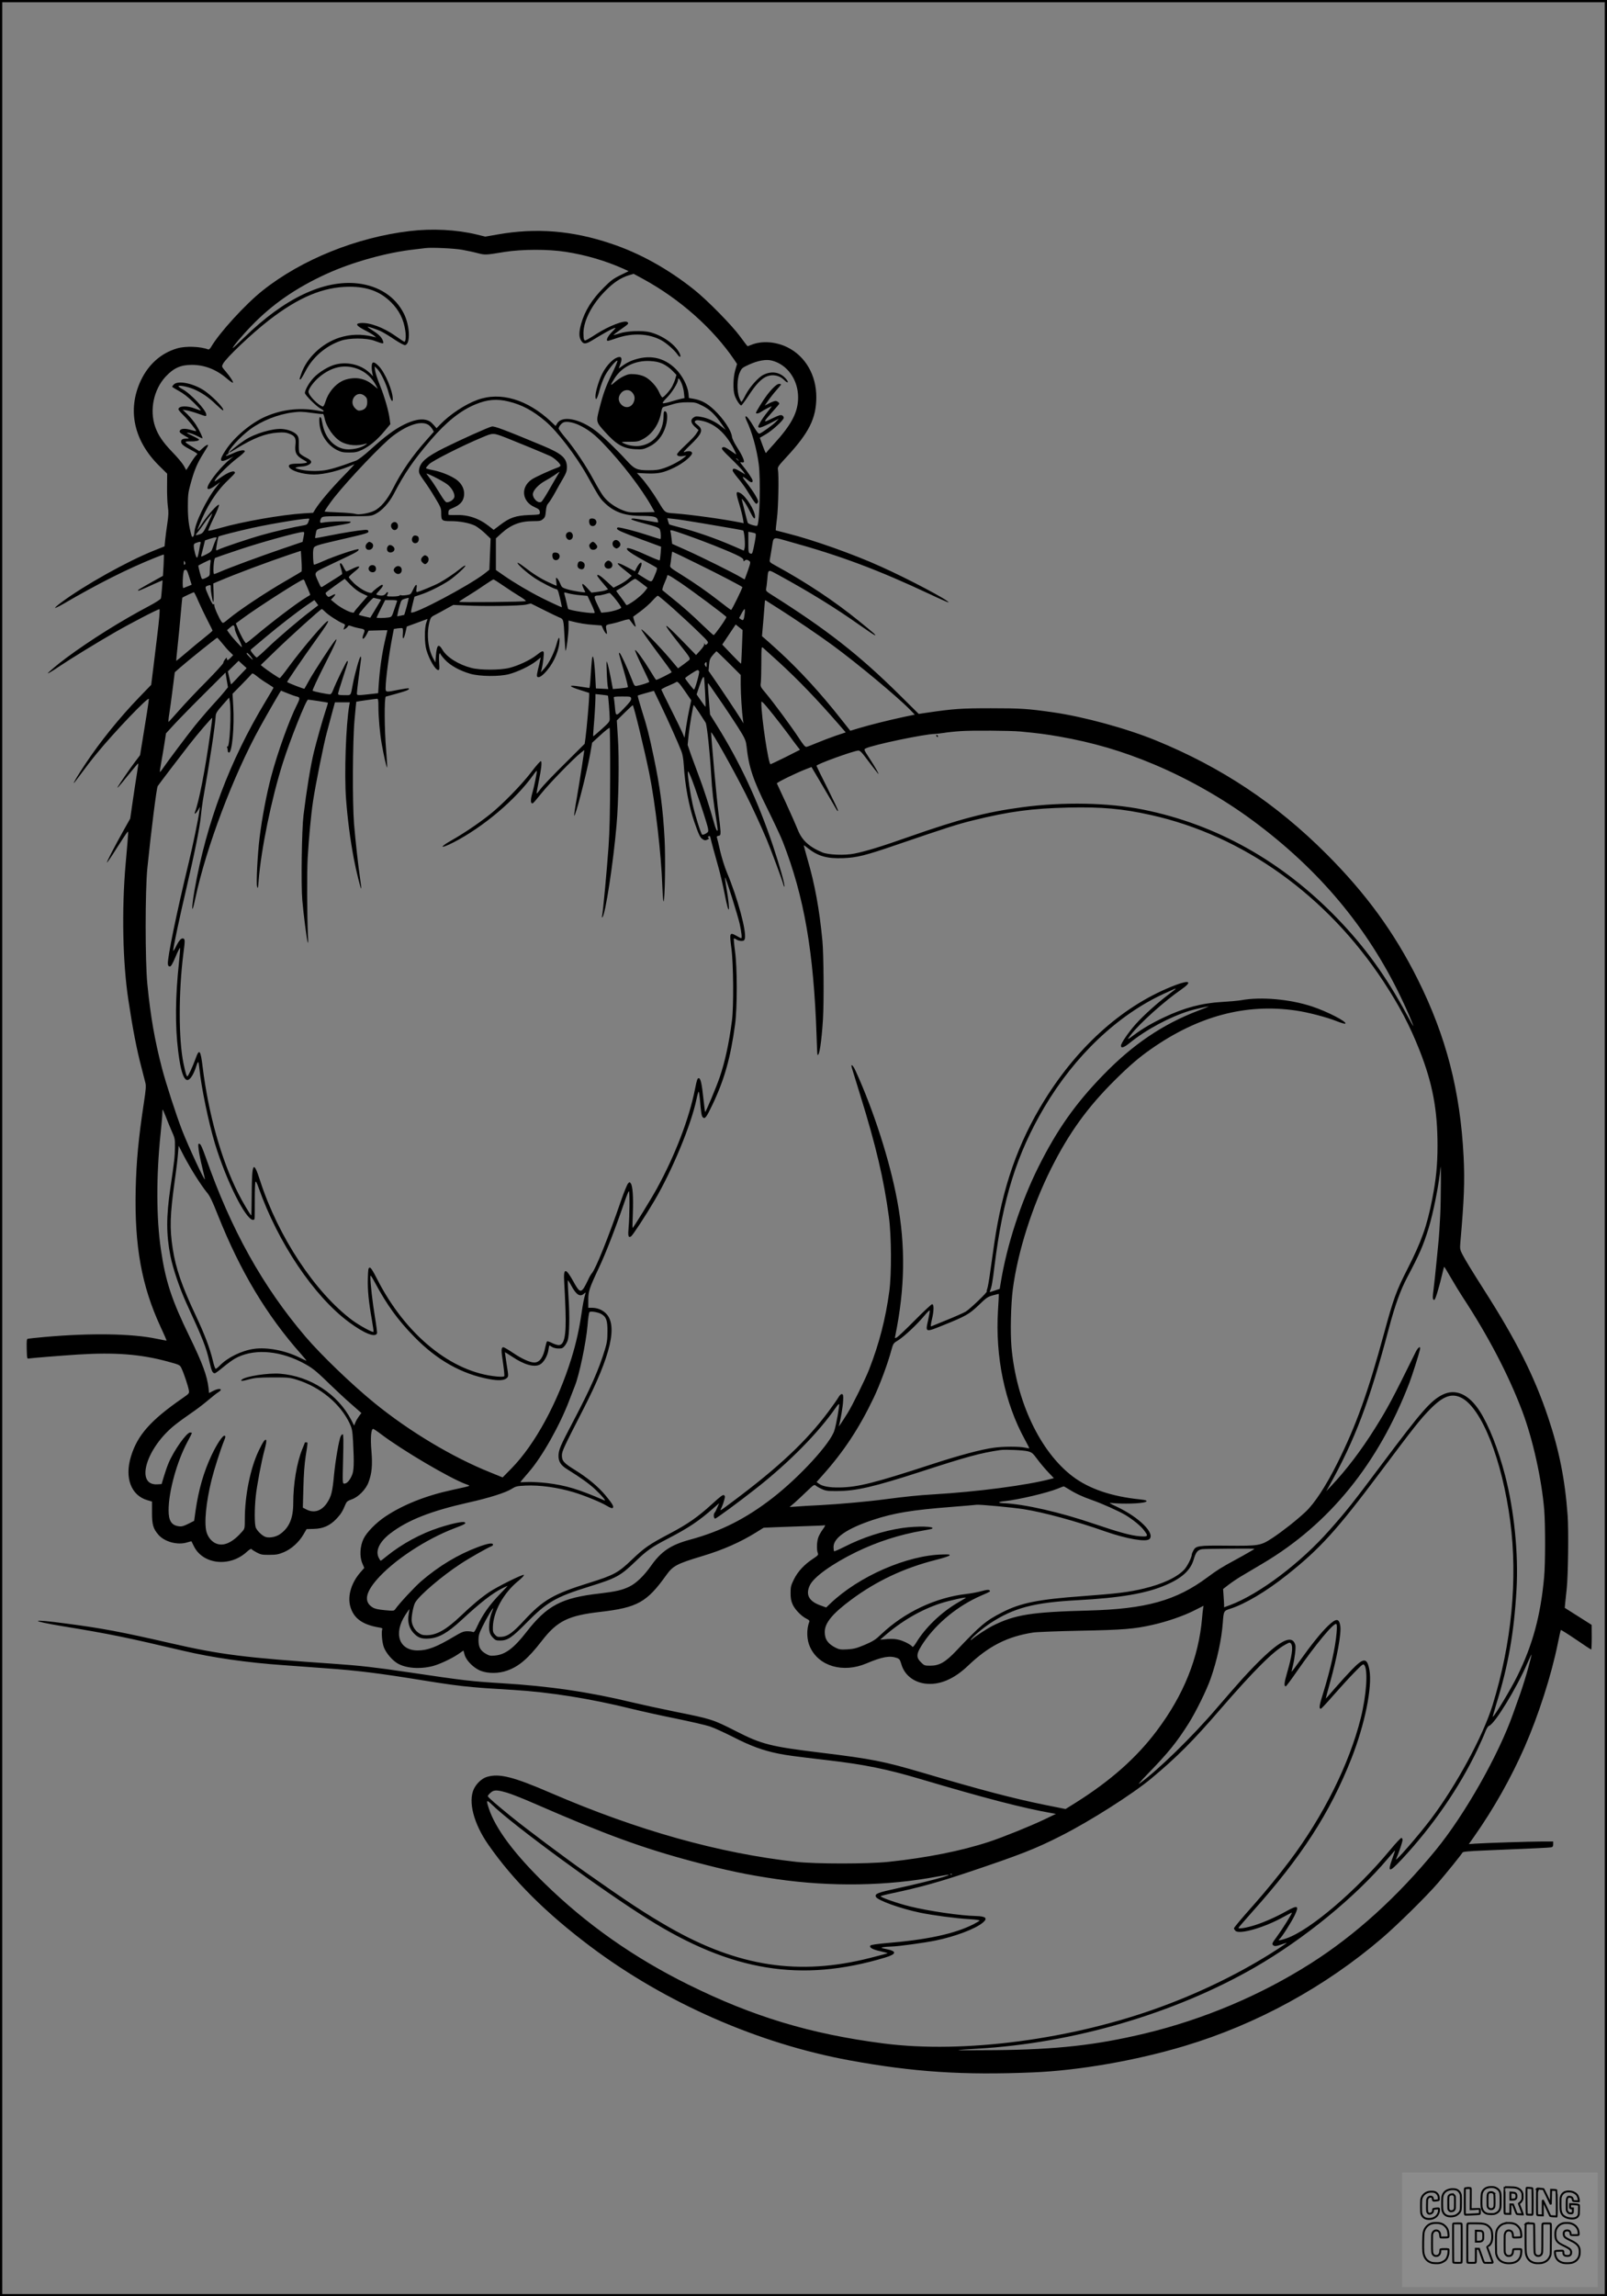 <?xml version="1.0" encoding="UTF-8"?>
<svg xmlns="http://www.w3.org/2000/svg" version="1.0" width="1792pt" height="2560pt" viewBox="0 0 1792 2560" preserveAspectRatio="xMidYMid meet">
  <rect x="0" y="0" width="1792" height="2560" fill="#808080" stroke="none"/>
  <g transform="translate(0.00 0.00) scale(1)">
    <g transform="translate(0,2560) scale(0.1,-0.1)" fill="#000000" stroke="none">
      <path d="M4570 23024 c-593 -70 -1205 -317 -1640 -662 -193 -153 -485 -473 -576 -630 -10 -18 -24 -30 -31 -28 -88 34 -253 40 -348 12 -180 -53 -320 -178 -406 -361 -152 -327 -76 -672 210 -952 l85 -84 -1 -147 c-1 -81 3 -181 9 -222 9 -60 7 -96 -6 -185 -9 -60 -20 -143 -24 -183 l-7 -73 -120 -48 c-297 -119 -771 -384 -1030 -576 -42 -31 -74 -59 -71 -62 3 -3 43 16 88 42 385 225 720 394 1032 519 49 20 91 35 93 33 2 -2 0 -56 -3 -121 l-7 -116 -76 -42 c-70 -38 -190 -107 -200 -115 -2 -2 -2 -5 1 -8 3 -3 47 15 99 39 52 24 111 51 133 60 l39 16 -7 -92 c-4 -51 -9 -101 -12 -110 -3 -9 -58 -45 -122 -79 -320 -169 -659 -381 -932 -583 -90 -66 -211 -168 -206 -173 2 -3 58 31 123 75 136 91 413 261 623 382 179 103 487 263 498 258 7 -3 -2 -115 -27 -313 -5 -44 -22 -181 -37 -305 l-28 -225 -135 -140 c-218 -226 -433 -492 -598 -740 -83 -125 -137 -215 -129 -215 2 0 39 48 83 108 43 59 120 159 172 222 198 242 581 642 581 607 0 -20 -30 -214 -70 -454 l-28 -172 -59 -78 c-50 -66 -159 -224 -188 -272 -21 -36 19 8 115 128 58 71 107 130 111 130 3 1 -3 -47 -13 -106 -10 -60 -31 -198 -47 -308 l-29 -201 -67 -119 c-110 -197 -198 -366 -192 -371 2 -3 51 68 107 158 57 90 110 170 118 178 16 17 18 48 -17 -350 -45 -511 -33 -1101 30 -1515 49 -326 93 -553 146 -754 19 -75 40 -154 45 -176 8 -31 4 -79 -17 -215 -62 -411 -84 -649 -92 -970 -14 -631 66 -1076 277 -1531 39 -84 69 -153 68 -154 -2 -2 -52 8 -112 20 -273 58 -735 65 -1246 20 -96 -9 -182 -18 -190 -20 -12 -4 -14 -24 -12 -115 3 -107 4 -110 25 -105 25 5 361 32 547 44 413 26 698 4 1000 -78 135 -37 135 -37 154 -76 25 -51 75 -200 82 -245 5 -34 3 -36 -67 -85 -359 -248 -505 -413 -578 -650 -74 -239 0 -437 183 -490 l51 -15 0 -122 c0 -137 13 -181 74 -251 69 -77 212 -115 316 -83 27 8 50 14 50 13 1 -1 12 -24 25 -51 99 -208 403 -242 593 -66 27 25 48 37 52 30 3 -6 30 -23 58 -38 46 -24 63 -27 142 -26 75 0 101 5 159 29 84 35 167 109 218 195 l37 63 78 2 c106 2 184 37 257 115 50 54 65 79 99 160 12 29 23 38 68 54 74 25 158 110 188 190 38 102 46 189 33 349 -13 144 -4 247 19 247 6 0 45 -26 87 -58 236 -179 765 -491 947 -558 58 -22 75 -14 -155 -65 -291 -63 -545 -164 -743 -296 -102 -68 -208 -175 -243 -248 -40 -83 -46 -198 -14 -273 l22 -52 -35 -40 c-106 -117 -153 -265 -122 -385 36 -136 136 -209 328 -240 21 -3 35 -10 31 -16 -14 -23 -4 -149 16 -202 24 -65 94 -147 154 -182 93 -54 250 -66 392 -29 74 19 211 83 284 133 l58 40 13 -47 c18 -66 104 -151 182 -180 82 -31 198 -30 291 3 133 47 234 133 388 332 172 222 294 282 652 323 413 48 519 106 736 410 74 103 116 126 398 211 234 70 426 155 602 264 l85 53 135 6 c74 3 225 8 335 12 110 3 206 7 213 10 8 2 -2 -18 -22 -45 -20 -27 -43 -68 -51 -91 -17 -48 -20 -136 -6 -173 9 -22 4 -27 -56 -67 -95 -63 -167 -140 -210 -228 -33 -67 -37 -83 -37 -151 0 -58 5 -88 23 -128 25 -57 99 -133 156 -160 25 -12 34 -22 30 -32 -33 -86 -30 -202 8 -283 97 -214 367 -293 628 -183 178 75 259 89 339 62 30 -11 36 -19 52 -73 33 -114 132 -195 260 -213 158 -22 323 46 483 199 229 219 437 325 727 370 40 6 276 15 523 20 476 9 604 19 806 65 162 36 346 100 463 159 l107 54 -5 -31 c-3 -18 -8 -63 -11 -102 -38 -446 -205 -861 -506 -1261 -225 -300 -515 -557 -905 -802 l-112 -70 -238 48 c-340 69 -707 165 -1349 355 -443 130 -567 155 -1140 225 -565 69 -661 94 -944 238 -263 134 -277 138 -691 221 -162 33 -369 78 -460 100 -493 119 -931 183 -1470 216 -341 21 -411 29 -1050 124 -349 52 -538 73 -800 91 -1017 70 -1276 102 -1838 231 -544 125 -762 166 -1164 219 -403 54 -424 34 -33 -31 515 -84 703 -123 1340 -273 323 -76 710 -132 1115 -160 41 -3 134 -10 205 -15 72 -6 200 -15 285 -21 327 -23 591 -56 1045 -130 270 -44 419 -65 580 -79 109 -10 142 -12 449 -31 409 -25 860 -97 1316 -210 107 -26 330 -76 495 -109 165 -34 336 -73 380 -88 44 -14 161 -68 261 -118 192 -99 332 -150 499 -184 100 -20 156 -28 565 -76 408 -48 655 -99 1025 -209 725 -215 1144 -324 1470 -381 l40 -7 -135 -65 c-154 -73 -455 -195 -610 -246 -310 -102 -697 -179 -1125 -224 -236 -24 -802 -24 -1025 0 -864 96 -1771 351 -2735 767 -421 182 -576 221 -713 181 -57 -16 -119 -74 -148 -136 -66 -140 -1 -388 162 -621 277 -398 644 -763 1139 -1135 836 -628 1871 -1082 2890 -1269 709 -130 1265 -167 2045 -134 512 21 1148 132 1691 295 803 241 1569 660 2204 1205 175 151 493 464 622 614 96 112 258 312 271 336 6 11 58 16 247 24 538 22 721 31 743 35 17 4 22 12 22 35 l0 30 -125 0 c-129 0 -627 -16 -748 -24 l-68 -5 58 82 c220 313 412 653 565 1002 154 352 297 797 368 1146 17 84 33 155 35 157 3 3 79 -45 169 -106 90 -62 167 -112 170 -112 3 0 6 62 6 138 l-1 137 -150 95 -150 95 6 65 c4 36 11 103 16 150 16 149 22 654 10 816 -29 399 -95 729 -218 1094 -153 457 -355 857 -708 1410 -146 229 -217 346 -251 412 -22 44 -25 59 -20 117 43 492 51 689 37 966 -37 733 -195 1343 -512 1978 -262 524 -578 957 -1018 1397 -562 562 -1169 965 -1898 1264 -332 136 -809 266 -1152 315 -279 40 -364 45 -691 45 -326 0 -420 -6 -710 -49 l-95 -14 -215 213 c-454 449 -817 732 -1433 1120 -49 31 -58 41 -54 59 3 12 9 58 13 102 11 124 4 120 119 58 363 -199 639 -369 920 -568 88 -62 162 -111 165 -108 6 6 -20 28 -186 163 -268 218 -586 429 -917 610 -75 41 -77 43 -72 74 3 17 14 78 23 136 21 123 -1 117 201 60 565 -156 985 -314 1560 -584 112 -53 206 -94 208 -92 16 16 -447 262 -758 401 -302 137 -755 297 -1029 366 -74 19 -137 35 -139 36 -2 1 4 61 13 132 16 126 23 480 11 547 -5 26 5 41 96 139 251 271 331 431 332 665 1 248 -122 460 -324 559 -131 64 -287 74 -402 26 -20 -8 -38 -15 -40 -15 -2 0 -40 48 -83 108 -94 128 -364 403 -513 522 -288 230 -607 408 -927 514 -433 146 -835 178 -1265 102 l-137 -24 -98 24 c-224 54 -496 68 -744 38z m585 -209 c50 -9 126 -25 170 -37 87 -22 87 -22 300 13 195 31 491 32 685 1 224 -35 442 -99 641 -188 l59 -27 -92 -45 c-78 -38 -107 -60 -183 -136 -135 -135 -214 -262 -255 -408 -25 -92 -25 -144 0 -185 26 -43 51 -42 126 4 114 70 207 122 238 133 29 10 28 8 -21 -42 -48 -49 -70 -98 -44 -98 6 0 52 14 103 32 173 58 351 50 490 -24 58 -31 149 -110 185 -163 29 -41 42 -23 18 23 -51 96 -189 193 -326 228 -87 22 -260 15 -344 -14 -33 -11 -61 -19 -63 -17 -2 2 33 29 77 60 92 64 96 69 77 84 -30 25 -206 -43 -345 -132 -38 -26 -84 -53 -101 -62 -28 -15 -31 -14 -38 2 -4 10 -6 43 -6 73 3 141 98 321 249 472 86 87 169 142 254 168 l57 17 107 -58 c408 -223 776 -549 1015 -900 l31 -47 -20 -68 c-24 -84 -27 -222 -6 -283 17 -49 57 -111 73 -111 5 0 41 48 80 107 82 128 147 195 209 218 64 25 141 8 189 -41 21 -22 37 -31 41 -24 4 6 -11 28 -32 49 -64 65 -155 76 -242 31 -57 -28 -153 -138 -197 -223 -21 -43 -42 -77 -46 -77 -3 0 -15 21 -25 48 -27 71 -25 211 6 278 21 49 27 54 103 89 99 45 191 62 255 45 172 -43 293 -213 293 -410 0 -165 -71 -301 -270 -520 -41 -45 -78 -87 -82 -93 -9 -15 -9 -15 -45 80 l-30 82 65 38 c75 43 202 160 202 185 0 10 -8 22 -19 27 -15 8 -38 1 -110 -34 -106 -52 -106 -48 3 74 42 46 76 87 76 90 0 13 -24 31 -42 31 -10 0 -42 -12 -70 -26 l-50 -26 41 59 c23 33 64 85 91 115 28 31 50 59 50 62 0 3 -10 6 -23 6 -24 0 -76 -49 -135 -126 -38 -49 -122 -185 -122 -196 0 -14 31 -8 58 11 28 19 107 61 117 61 3 0 -20 -30 -50 -67 -30 -38 -66 -89 -80 -116 -24 -42 -25 -48 -9 -54 10 -4 54 14 118 46 l101 53 -33 -35 c-33 -34 -153 -121 -182 -131 -11 -4 -28 17 -59 68 -55 93 -87 133 -97 123 -4 -4 1 -24 11 -45 59 -121 114 -317 136 -487 22 -164 11 -642 -16 -685 -7 -11 -98 16 -106 31 -4 8 -18 61 -32 119 -14 58 -29 116 -32 130 -7 24 -6 24 19 -5 14 -16 44 -67 66 -112 40 -81 60 -103 60 -64 0 68 -102 231 -165 264 -51 26 -52 10 -11 -124 19 -63 37 -136 41 -163 l8 -49 -34 7 c-176 36 -553 89 -733 102 -115 8 -107 3 -186 134 -60 100 -144 216 -201 277 l-37 40 105 -5 c131 -6 191 7 310 64 105 50 211 139 200 167 -7 19 -42 22 -84 7 -20 -8 -4 12 58 72 140 134 156 176 89 229 -34 27 -38 35 -27 46 10 10 25 11 67 3 147 -28 272 -137 364 -317 14 -29 26 -55 26 -58 0 -3 -21 10 -47 29 -75 52 -92 59 -109 45 -13 -10 2 -29 99 -123 63 -61 124 -126 136 -143 l22 -33 -60 36 c-59 35 -81 37 -81 8 0 -8 25 -44 56 -81 31 -36 74 -94 95 -127 113 -181 111 -179 132 -144 11 17 -48 116 -136 227 -52 65 -42 71 27 14 31 -26 53 -26 48 2 -4 19 -55 96 -111 164 -30 37 -32 43 -14 37 12 -4 24 -2 28 3 9 15 -25 87 -81 173 -26 40 -49 88 -51 107 -8 72 -94 202 -200 302 -77 72 -138 106 -224 122 l-57 10 -5 53 c-9 83 -69 198 -141 270 -134 133 -300 165 -489 94 -32 -12 -78 -37 -102 -56 -25 -19 -45 -32 -45 -30 0 2 7 20 15 39 22 53 20 87 -5 87 -57 0 -146 -87 -197 -192 -36 -73 -73 -197 -73 -246 0 -60 21 -29 45 66 13 50 41 124 61 163 39 74 127 179 139 167 4 -4 -24 -71 -63 -150 -68 -139 -98 -224 -141 -395 -34 -134 -33 -139 59 -241 133 -149 209 -193 346 -200 73 -4 89 -1 140 22 99 45 165 124 198 235 20 67 21 144 3 160 -19 15 -27 4 -27 -40 0 -179 -103 -314 -257 -339 -61 -10 -143 3 -198 33 -21 10 -10 12 73 12 86 0 103 3 147 27 106 55 183 165 207 296 10 55 15 63 37 68 14 4 58 16 96 28 49 15 97 21 161 21 84 0 95 -2 166 -38 82 -40 143 -99 220 -211 l40 -58 -51 40 c-66 53 -148 91 -222 104 -50 9 -63 8 -84 -6 -38 -25 -33 -61 15 -105 l40 -36 -19 -30 c-20 -33 -43 -58 -149 -159 -40 -37 -72 -74 -72 -81 0 -19 27 -26 69 -19 l36 5 -25 -21 c-49 -40 -144 -91 -219 -117 -61 -21 -95 -26 -176 -26 -131 0 -160 12 -249 111 -106 117 -263 268 -342 328 -179 137 -377 175 -431 83 l-17 -28 -50 47 c-265 249 -565 338 -822 244 -137 -50 -306 -161 -416 -275 l-40 -41 -26 30 c-38 43 -56 55 -98 64 -58 13 -142 -6 -239 -54 -108 -54 -209 -129 -371 -276 -78 -70 -137 -115 -165 -126 -196 -73 -301 -104 -379 -111 -95 -9 -193 -2 -260 17 -42 12 -43 14 -20 21 14 4 40 7 58 8 51 2 102 27 102 50 0 15 -16 29 -60 51 -32 16 -64 39 -70 50 -6 11 -9 53 -8 93 2 57 -1 79 -15 101 -24 36 -94 67 -167 73 -105 10 -308 -50 -419 -123 -67 -44 -182 -136 -177 -141 2 -2 39 19 83 46 189 117 323 169 460 178 65 5 93 2 128 -12 64 -24 78 -49 70 -122 -10 -86 8 -123 81 -165 54 -30 56 -33 34 -39 -14 -4 -56 -8 -95 -8 -77 -1 -101 -11 -92 -35 17 -44 153 -86 279 -86 118 0 295 45 448 114 8 3 -46 -56 -122 -133 -134 -138 -261 -287 -311 -367 l-25 -41 -104 -6 c-249 -16 -683 -92 -931 -163 -70 -20 -130 -34 -134 -30 -3 3 24 67 61 143 40 81 63 140 58 145 -12 12 -120 -107 -184 -202 -64 -95 -64 -96 -38 -30 84 214 193 384 325 508 41 39 75 75 75 80 0 35 -69 12 -160 -52 -72 -51 -74 -52 -59 -25 21 41 165 182 249 244 44 33 80 66 80 73 0 22 -56 13 -134 -23 -42 -19 -76 -31 -76 -26 0 5 7 11 15 15 8 3 14 9 13 13 -9 32 131 185 242 267 130 96 310 167 475 188 77 10 111 9 210 -5 64 -9 121 -15 125 -12 5 3 13 -17 19 -45 22 -104 101 -216 185 -265 76 -43 189 -51 281 -20 12 4 8 -2 -10 -14 -43 -31 -119 -51 -190 -51 -136 0 -251 108 -285 267 -6 26 -12 58 -15 71 -3 12 -10 22 -17 22 -7 0 -9 -22 -6 -67 9 -125 89 -247 196 -300 48 -24 69 -28 137 -28 68 0 90 5 145 31 82 39 168 111 249 209 l64 76 -7 52 c-10 88 -55 246 -107 376 -28 68 -53 145 -56 170 l-6 46 26 -24 c40 -36 104 -169 130 -267 23 -84 47 -122 47 -72 -1 93 -85 292 -155 365 -56 58 -80 56 -80 -7 0 -25 4 -58 8 -75 l8 -30 -38 37 c-101 98 -268 133 -406 87 -83 -28 -190 -100 -239 -163 -43 -53 -77 -119 -78 -147 0 -22 127 -149 174 -174 40 -22 48 -38 14 -31 -223 47 -430 27 -628 -59 -160 -70 -345 -225 -441 -370 -81 -122 -72 -150 30 -101 l56 27 -35 -27 c-92 -71 -235 -246 -254 -310 -12 -38 20 -35 81 9 l58 42 -36 -45 c-117 -146 -249 -419 -252 -522 -2 -39 -22 -59 -31 -30 -30 106 -41 190 -41 322 0 127 3 157 28 248 43 160 76 238 149 353 26 42 48 79 48 82 0 16 -22 5 -58 -28 l-39 -35 -54 33 c-89 54 -99 61 -99 70 0 5 24 7 53 6 54 -2 97 7 97 20 0 5 -35 24 -77 44 -68 32 -73 36 -38 31 22 -4 64 -19 94 -35 30 -16 56 -27 58 -25 7 6 -34 91 -72 151 -21 33 -63 84 -93 114 l-55 53 44 -7 c24 -4 81 -20 126 -36 96 -34 93 -34 93 -10 0 48 -175 234 -265 282 -25 13 -45 28 -45 33 0 15 103 -4 171 -33 89 -38 167 -91 251 -173 39 -37 73 -66 76 -63 20 19 -135 176 -230 233 -120 72 -271 99 -317 58 -12 -11 -21 -23 -21 -27 0 -4 33 -25 72 -46 49 -26 101 -66 162 -125 49 -48 87 -90 85 -93 -3 -2 -32 7 -65 20 -85 35 -184 31 -184 -8 0 -7 25 -37 56 -67 55 -54 148 -170 141 -176 -1 -2 -25 3 -52 11 -61 19 -109 19 -125 0 -16 -19 -7 -30 53 -65 51 -29 51 -30 20 -30 -46 0 -63 -9 -63 -35 0 -26 23 -45 117 -95 35 -18 63 -36 63 -40 0 -4 -7 -13 -15 -20 -8 -7 -36 -46 -61 -87 l-47 -74 -28 50 c-16 28 -73 96 -127 151 -107 111 -159 189 -192 283 -64 187 -16 414 117 558 90 96 167 131 292 131 141 0 270 -50 386 -148 36 -31 69 -54 72 -51 8 8 -31 69 -83 129 -43 51 -43 51 -27 82 34 65 315 333 511 485 333 258 608 373 897 374 200 1 344 -52 466 -173 90 -89 141 -190 159 -319 9 -65 4 -121 -11 -121 -4 0 -49 29 -98 64 -134 95 -293 154 -391 144 -61 -5 -48 -29 42 -76 46 -23 94 -51 108 -63 l25 -21 -25 6 c-138 35 -265 31 -390 -10 -191 -63 -360 -224 -420 -400 -23 -66 -23 -64 -10 -64 5 0 31 42 57 93 81 156 224 279 393 338 93 33 287 33 375 0 97 -36 105 -37 98 -10 -11 42 -42 76 -108 118 -36 23 -65 43 -65 46 0 8 105 -27 155 -52 28 -14 94 -54 147 -90 53 -35 105 -63 115 -61 62 12 55 215 -13 351 -95 190 -280 310 -514 337 -380 43 -819 -166 -1266 -602 -66 -65 -124 -118 -127 -118 -14 0 100 137 202 242 235 245 502 429 843 585 290 132 671 238 978 272 52 6 109 13 125 15 62 9 323 -3 410 -19z m2234 -1270 c33 -15 79 -47 106 -75 l48 -49 -12 -43 c-7 -24 -22 -60 -33 -81 -22 -45 -95 -127 -112 -127 -6 0 -22 25 -35 56 -29 66 -100 144 -161 174 -28 14 -71 25 -111 28 -56 4 -75 1 -122 -21 -31 -14 -77 -45 -103 -69 -52 -47 -52 -36 0 45 81 128 231 201 394 192 60 -3 98 -11 141 -30z m-3402 -57 c88 -32 163 -100 208 -188 l18 -35 -44 36 c-59 48 -98 67 -161 79 -58 11 -140 -1 -193 -28 -83 -42 -154 -129 -185 -228 -11 -35 -23 -58 -31 -56 -51 13 -159 124 -159 165 0 33 59 113 122 165 136 113 280 144 425 90z m3613 -160 c12 -29 25 -78 27 -109 l6 -57 -34 -7 c-19 -4 -70 -18 -113 -31 -44 -14 -86 -22 -93 -20 -9 4 6 25 44 63 56 56 123 164 123 197 0 31 18 15 40 -36z m-553 -100 c29 -32 36 -63 23 -102 -22 -68 -92 -86 -141 -37 -38 39 -39 87 -3 130 33 39 89 43 121 9z m-2980 -42 c23 -20 28 -32 28 -70 0 -53 -23 -82 -72 -92 -27 -5 -37 -1 -63 24 -81 82 20 212 107 138z m1607 -63 c148 -36 270 -102 408 -219 131 -110 343 -387 467 -609 130 -233 142 -252 191 -299 104 -102 221 -145 397 -147 150 -1 184 -8 196 -42 5 -16 7 -30 6 -31 -2 -2 -60 7 -129 20 -137 26 -170 29 -170 15 0 -5 54 -23 119 -40 175 -46 195 -54 202 -82 9 -32 11 -99 2 -99 -3 0 -70 21 -147 46 -124 41 -289 83 -323 84 -7 0 -13 -6 -13 -13 0 -16 59 -42 265 -118 77 -28 160 -59 184 -68 l43 -16 -5 -73 c-3 -41 -8 -76 -11 -79 -3 -3 -65 22 -138 55 -178 81 -246 100 -223 63 11 -19 90 -69 207 -132 62 -33 117 -65 122 -69 6 -6 -1 -34 -18 -72 -41 -98 -34 -95 -119 -43 l-75 47 25 54 c39 86 6 98 -38 13 l-19 -38 -82 44 c-121 65 -144 60 -55 -12 29 -23 63 -51 77 -62 l25 -21 -40 -35 c-22 -20 -68 -49 -102 -66 l-62 -31 -77 71 c-69 64 -104 85 -104 63 0 -5 27 -41 61 -80 l60 -72 -28 -11 c-15 -6 -57 -14 -93 -18 l-65 -8 -46 51 c-66 73 -74 56 -22 -45 6 -10 -132 11 -197 30 -62 19 -66 23 -83 65 -10 25 -26 51 -34 58 -15 12 -16 8 -10 -34 4 -27 5 -48 2 -48 -3 0 -42 17 -89 39 -88 41 -171 93 -274 173 -35 27 -67 47 -70 43 -10 -10 99 -108 185 -166 72 -49 229 -129 252 -129 5 0 15 -17 20 -37 18 -67 39 -163 36 -163 -7 0 -132 58 -226 105 -137 69 -311 172 -421 249 l-88 61 0 177 0 176 60 55 c109 98 210 137 357 137 71 0 85 3 108 23 22 18 27 33 32 87 4 49 11 71 28 90 13 14 46 66 73 115 27 50 68 122 91 161 34 58 42 81 43 121 0 105 -52 153 -267 243 -420 175 -541 221 -570 215 -35 -6 -352 -149 -535 -240 -196 -98 -266 -159 -277 -242 -4 -34 1 -46 52 -118 32 -43 89 -130 126 -193 63 -104 69 -119 69 -169 0 -88 6 -93 108 -93 101 0 205 -20 270 -51 25 -13 74 -50 109 -83 l64 -61 -7 -174 -7 -173 -53 -42 c-172 -134 -791 -462 -820 -434 -2 3 5 44 17 91 l21 85 72 24 c84 27 233 101 317 158 71 49 187 155 178 164 -4 4 -31 -13 -60 -37 -65 -52 -154 -112 -229 -154 -59 -32 -230 -103 -250 -103 -8 0 -10 12 -5 40 10 57 -9 51 -39 -14 -25 -53 -27 -54 -75 -61 -28 -4 -54 -4 -60 -1 -5 4 -12 2 -16 -4 -3 -5 -38 -10 -76 -10 -68 0 -69 1 -59 21 16 29 1 39 -17 12 -16 -23 -46 -29 -91 -17 -22 6 -21 8 18 50 40 44 49 64 29 64 -12 0 -101 -69 -107 -82 -13 -29 -127 27 -203 98 -32 32 -59 62 -59 69 0 6 27 33 60 59 88 68 68 81 -39 26 -22 -11 -44 -20 -49 -20 -4 0 -18 20 -30 45 -12 25 -26 45 -32 45 -13 0 -13 -8 5 -65 8 -27 12 -52 10 -56 -3 -3 -46 -32 -97 -63 -51 -32 -103 -64 -116 -73 -22 -15 -23 -14 -51 48 -51 114 -58 101 102 179 78 37 180 86 227 108 95 45 129 67 117 78 -10 11 -270 -77 -391 -131 -55 -25 -102 -43 -105 -40 -9 9 -14 132 -7 169 8 41 10 42 311 112 292 67 307 72 303 92 -3 13 -12 16 -43 14 -79 -6 -243 -33 -393 -63 -84 -17 -155 -30 -157 -28 -2 3 1 26 7 52 11 54 -6 47 203 82 172 29 185 32 185 47 0 11 -245 5 -309 -8 -26 -6 -31 -3 -31 13 0 10 6 28 14 39 14 18 29 19 283 19 264 0 269 0 318 24 73 36 153 123 205 222 120 231 220 378 415 605 172 200 329 326 495 395 134 56 241 65 374 32z m783 -262 c99 -47 172 -102 270 -205 209 -218 427 -502 542 -708 l32 -57 -143 -3 c-131 -3 -148 -1 -207 21 -88 33 -171 92 -219 154 -22 28 -70 108 -107 177 -86 160 -211 349 -314 472 -45 53 -81 102 -81 110 0 21 29 58 54 69 33 14 105 2 173 -30z m-1679 2 c13 -8 31 -28 42 -45 l18 -31 -84 -95 c-160 -180 -276 -348 -373 -541 -63 -124 -137 -212 -209 -246 -58 -28 -171 -47 -206 -35 -17 6 -102 14 -188 17 -87 3 -158 8 -158 10 0 10 59 96 108 158 169 212 540 601 657 688 167 125 315 170 393 120z m877 -148 c119 -47 400 -163 478 -198 46 -20 117 -85 117 -107 0 -6 -12 -15 -27 -21 -92 -33 -255 -108 -293 -134 -127 -85 -111 -246 30 -308 50 -22 60 -32 60 -63 0 -21 -6 -22 -122 -26 -148 -6 -215 -29 -323 -112 l-70 -53 -55 43 c-113 88 -236 128 -372 122 -43 -1 -78 0 -78 5 -1 52 0 53 53 75 68 29 104 63 117 113 22 81 -18 166 -102 216 -68 42 -169 79 -252 94 -36 7 -66 16 -66 20 0 5 16 25 36 45 39 38 366 204 584 295 133 56 125 56 285 -6z m2576 -242 c13 -16 12 -17 -3 -4 -10 7 -18 15 -18 17 0 8 8 3 21 -13z m-2007 -160 c-10 -16 -52 -88 -94 -162 -42 -74 -84 -140 -93 -145 -39 -25 -106 46 -93 97 10 41 69 100 133 135 32 17 80 47 108 66 27 20 52 36 54 36 2 0 -5 -12 -15 -27z m-1239 -111 c51 -36 91 -108 81 -145 -6 -27 -50 -57 -84 -57 -13 0 -36 30 -77 98 -32 53 -76 122 -99 152 -23 30 -45 61 -50 68 -10 17 177 -77 229 -116z m-2667 -437 c-49 -101 -56 -110 -92 -122 -22 -7 -41 -11 -43 -9 -2 2 9 19 25 37 16 19 44 57 62 84 34 51 93 123 98 120 1 -1 -21 -51 -50 -110z m1132 51 c0 -1 -5 -17 -11 -34 -9 -25 -18 -33 -47 -38 -125 -21 -332 -69 -469 -108 -156 -44 -449 -143 -491 -165 -19 -10 -22 -9 -22 6 0 16 22 134 26 141 4 7 229 64 379 97 248 54 635 116 635 101z m4395 -52 c326 -55 427 -73 441 -78 14 -5 27 -161 17 -198 l-8 -27 -115 50 c-208 90 -427 166 -614 213 -54 14 -100 27 -102 29 -3 2 -9 19 -14 37 l-9 33 72 -8 c39 -3 189 -27 332 -51z m-194 -128 c191 -67 436 -164 552 -218 67 -32 87 -46 87 -62 0 -15 3 -17 12 -8 15 15 30 15 52 -1 17 -13 17 -18 -14 -108 -18 -52 -34 -95 -35 -97 -2 -2 -20 7 -42 21 -65 41 -439 227 -607 302 l-161 72 -7 63 c-4 35 -9 69 -12 77 -8 21 13 16 175 -41z m-4266 -22 l-11 -55 -229 -78 c-241 -82 -589 -211 -689 -255 -32 -14 -63 -26 -68 -26 -16 0 -5 170 11 180 7 4 128 46 270 93 227 77 650 194 707 196 19 1 20 -1 9 -55z m5039 39 c9 -6 3 -52 -20 -160 -15 -67 -17 -71 -37 -64 -21 8 -22 15 -22 125 l0 117 35 -6 c19 -4 39 -9 44 -12z m-6017 -70 c-8 -16 -22 -52 -32 -81 -16 -49 -21 -55 -76 -83 -59 -29 -59 -29 -54 -7 3 13 14 55 24 93 l17 70 50 17 c27 9 57 17 67 17 16 1 16 -2 4 -26z m-170 -36 c-3 -8 -11 -48 -18 -91 -8 -44 -17 -75 -23 -73 -12 4 -33 85 -35 129 -1 20 5 29 27 36 39 15 55 14 49 -1z m1125 -319 c-4 -4 -79 -48 -167 -99 -223 -128 -525 -328 -646 -429 -59 -49 -63 -51 -77 -34 -27 36 -82 158 -82 184 0 17 -3 21 -9 12 -5 -9 -23 19 -53 90 -47 106 -47 108 0 122 20 7 22 4 22 -26 0 -42 19 -150 28 -160 4 -4 6 41 4 100 l-4 107 64 27 c179 77 551 216 798 299 l115 38 7 -112 c4 -62 4 -115 0 -119z m4421 84 c227 -111 478 -242 495 -257 6 -5 -117 -255 -125 -255 -4 0 -60 41 -123 91 -139 109 -284 210 -443 309 -110 68 -118 75 -113 99 3 14 9 54 12 89 4 34 9 62 11 62 3 0 132 -62 286 -138z m-5437 11 c-3 -21 -6 -62 -6 -90 0 -51 -1 -53 -41 -74 -33 -16 -43 -18 -50 -8 -9 15 -41 140 -37 144 9 7 124 64 132 65 5 0 6 -17 2 -37z m-285 -16 c-8 -8 -11 -3 -11 19 1 25 2 27 11 11 8 -14 8 -22 0 -30z m50 -142 l26 -84 -41 -17 c-23 -9 -46 -18 -51 -20 -15 -6 -6 189 9 198 24 16 32 5 57 -77z m5476 -61 c143 -97 513 -373 513 -383 0 -18 -130 -201 -142 -201 -5 0 -59 49 -121 109 -124 120 -228 212 -357 315 -47 38 -89 72 -93 76 -5 4 5 39 22 78 17 39 31 75 31 81 0 20 18 11 147 -75z m-3549 -120 l62 -29 -75 -85 c-41 -46 -75 -88 -75 -92 0 -31 -134 31 -216 99 l-44 37 27 28 c34 36 27 43 -19 18 -35 -19 -36 -19 -53 0 -9 10 -15 23 -14 29 2 6 51 43 108 84 l105 74 65 -67 c45 -45 86 -76 129 -96z m3121 111 l61 -47 -19 -27 c-29 -40 -93 -96 -158 -138 -50 -32 -57 -34 -65 -19 -5 9 -32 47 -59 83 -28 36 -49 66 -47 67 2 2 26 15 53 31 28 15 72 46 99 67 27 21 55 37 62 34 6 -2 39 -25 73 -51z m-3762 28 c3 -10 19 -48 36 -86 16 -37 28 -69 26 -70 -2 -2 -22 -14 -44 -27 -96 -56 -381 -272 -577 -437 -47 -40 -90 -73 -95 -73 -11 0 -65 99 -92 167 l-21 53 83 61 c164 121 642 427 670 428 4 1 10 -7 14 -16z m2221 -56 c59 -41 140 -93 180 -117 40 -24 69 -47 65 -51 -10 -10 -743 -17 -743 -8 0 4 39 30 88 60 48 29 132 83 186 121 55 37 103 68 109 68 5 0 57 -33 115 -73z m-3405 -172 c24 -55 69 -149 100 -209 31 -60 57 -112 57 -116 0 -4 -39 -38 -87 -76 -49 -38 -139 -113 -202 -167 -63 -54 -115 -96 -116 -95 -1 2 6 77 16 168 10 91 25 248 34 350 9 101 17 185 18 186 13 11 124 62 130 61 4 -1 27 -47 50 -102z m4260 69 l78 -7 43 -91 c24 -50 40 -94 37 -98 -12 -14 -281 26 -296 44 -1 2 -10 35 -18 73 -9 39 -19 80 -23 92 -6 22 -6 22 48 7 29 -7 88 -17 131 -20z m396 -51 c34 -43 60 -82 58 -88 -5 -14 -97 -43 -162 -50 l-60 -6 -42 88 c-44 92 -44 102 7 104 14 0 45 6 70 13 25 8 50 14 57 15 7 0 39 -34 72 -76z m636 -95 c88 -79 214 -195 280 -260 116 -112 119 -117 102 -135 -15 -16 -19 -16 -28 -3 -9 13 -10 13 -6 -1 3 -10 -13 -36 -43 -69 l-48 -53 -157 162 c-218 223 -232 217 -45 -19 156 -198 148 -181 103 -216 -21 -17 -52 -40 -70 -52 l-32 -23 -91 108 c-121 142 -313 339 -318 325 -2 -6 73 -113 167 -239 94 -125 171 -231 171 -236 0 -7 -159 -87 -173 -87 -3 0 -33 46 -67 103 -77 126 -163 244 -168 228 -2 -6 33 -86 77 -177 45 -92 81 -170 81 -175 0 -7 -80 -34 -137 -45 -27 -5 -29 -2 -62 83 -48 124 -122 283 -132 283 -11 0 -17 25 45 -190 30 -102 51 -188 47 -191 -3 -4 -42 -10 -86 -14 l-81 -7 -23 124 c-13 67 -29 141 -37 163 -12 37 -13 29 -8 -93 2 -74 8 -147 11 -164 l6 -30 -69 4 -69 3 -6 115 c-8 148 -19 240 -29 240 -8 0 -13 -49 -26 -252 -3 -54 -9 -98 -12 -98 -4 0 -49 7 -101 15 -144 24 -138 4 12 -42 l87 -28 0 -35 c0 -49 -28 -369 -40 -459 l-10 -73 -223 -222 c-123 -121 -243 -247 -267 -279 -23 -32 -44 -56 -46 -54 -2 1 8 57 21 122 32 156 40 231 27 239 -6 3 -52 -48 -103 -116 -108 -143 -333 -373 -469 -480 -130 -103 -293 -212 -429 -289 -141 -80 -120 -95 27 -20 330 170 690 474 887 749 20 29 39 51 41 49 6 -5 -32 -190 -51 -252 -23 -78 -18 -126 11 -107 6 4 49 54 95 112 82 103 356 385 435 447 l40 31 -27 -181 c-15 -100 -41 -262 -58 -360 -18 -99 -30 -184 -28 -190 9 -29 138 465 178 686 l22 127 94 86 c52 48 97 83 101 79 4 -4 7 -250 6 -548 -1 -397 -6 -604 -18 -775 -18 -257 -62 -733 -72 -772 -3 -16 -2 -22 4 -15 33 33 121 607 157 1025 23 256 31 747 15 977 l-12 191 87 86 c49 48 89 85 91 84 14 -14 129 -491 183 -753 69 -341 135 -911 147 -1269 4 -98 10 -173 14 -166 15 24 22 482 11 695 -18 337 -50 578 -122 920 -54 256 -71 323 -131 512 -28 90 -49 165 -46 168 3 3 45 16 93 29 l87 24 79 -165 c78 -162 189 -410 228 -510 13 -33 22 -88 26 -155 14 -226 57 -456 118 -633 50 -143 64 -173 92 -191 22 -14 30 -15 52 -5 20 9 23 15 14 20 -10 6 -10 10 -1 16 14 9 19 4 24 -21 5 -26 48 -183 89 -329 19 -66 49 -198 68 -292 51 -267 67 -210 19 71 -10 61 -17 112 -15 114 7 7 144 -428 164 -520 20 -94 27 -158 16 -158 -3 0 -27 12 -54 28 -75 41 -78 33 -55 -140 23 -173 27 -652 6 -808 -33 -253 -77 -455 -136 -628 -38 -112 -157 -395 -163 -389 -2 3 -10 65 -18 138 -19 181 -32 239 -54 239 -14 0 -21 -22 -40 -117 -64 -329 -222 -742 -427 -1115 -64 -117 -262 -438 -270 -438 -2 0 -1 73 3 163 7 183 -2 306 -23 334 -13 17 -15 17 -32 -3 -10 -12 -45 -98 -77 -190 -137 -400 -284 -765 -325 -809 -10 -11 -31 -47 -45 -80 -15 -32 -36 -72 -46 -87 -36 -49 -53 -38 -116 77 -87 157 -112 153 -101 -16 4 -57 10 -194 14 -304 10 -299 -14 -406 -90 -389 -17 3 -48 15 -69 26 -21 10 -41 16 -46 14 -5 -3 -14 -34 -21 -68 -21 -110 -63 -168 -122 -168 -48 0 -139 41 -235 106 -52 35 -101 64 -109 64 -26 0 -27 -29 -5 -172 11 -77 18 -145 14 -150 -3 -7 -34 -8 -82 -4 -504 45 -1020 464 -1337 1089 -49 96 -70 127 -82 125 -15 -3 -17 -20 -20 -118 -4 -129 9 -261 44 -459 13 -74 22 -137 19 -139 -10 -10 -156 70 -235 128 -416 310 -828 933 -1030 1559 -74 230 -91 204 -93 -146 -1 -134 -3 -243 -5 -243 -8 0 -98 151 -146 247 -189 375 -331 883 -396 1406 -23 193 -38 211 -79 95 -32 -90 -83 -198 -92 -198 -9 0 -21 41 -43 145 -55 266 -56 791 -1 1225 19 144 19 159 -1 167 -22 8 -48 -21 -83 -92 -16 -33 -30 -52 -30 -43 -1 28 76 392 146 688 94 403 150 680 163 812 6 64 20 165 31 225 66 370 128 779 134 888 2 34 13 52 76 124 l74 84 7 -39 c20 -114 0 -523 -25 -507 -6 4 -8 0 -4 -11 4 -10 7 -26 7 -37 0 -10 6 -19 14 -19 34 0 61 291 47 515 l-8 140 105 107 c58 59 108 112 112 118 4 7 25 -4 56 -30 27 -22 79 -59 117 -81 37 -23 67 -43 67 -46 0 -3 -41 -73 -91 -156 -397 -658 -657 -1350 -789 -2097 -22 -125 -33 -231 -21 -210 5 8 18 61 30 118 120 564 424 1370 721 1907 77 140 230 405 234 405 0 0 33 -13 72 -29 38 -16 84 -32 102 -36 39 -8 40 -20 3 -93 -87 -172 -217 -536 -286 -796 -53 -200 -103 -464 -130 -683 -23 -185 -40 -513 -28 -548 8 -26 11 -17 17 65 27 349 143 914 270 1315 80 253 260 705 281 705 17 0 219 -31 222 -34 2 -1 -11 -43 -27 -92 -28 -82 -101 -341 -130 -459 -38 -159 -81 -422 -116 -708 -19 -158 -28 -772 -13 -942 13 -154 48 -423 59 -465 7 -25 8 -6 4 70 -10 199 -12 715 -3 865 13 222 37 481 60 634 25 169 120 645 154 766 13 50 39 145 57 213 l33 122 83 0 83 0 -6 -32 c-38 -218 -57 -769 -36 -1048 17 -224 46 -448 87 -665 23 -124 76 -337 81 -331 3 2 -2 51 -11 108 -20 133 -52 422 -68 613 -19 237 -16 928 6 1165 10 107 18 196 19 197 3 2 217 33 232 33 12 0 15 -18 15 -92 0 -114 16 -294 36 -408 22 -126 55 -272 61 -267 2 3 -3 89 -11 192 -20 233 -22 594 -3 599 6 2 64 18 127 35 111 31 140 44 128 57 -4 3 -52 -4 -109 -15 -146 -30 -149 -30 -149 18 0 92 40 395 76 576 l16 83 44 7 c24 3 48 4 52 1 5 -3 7 -31 4 -63 -6 -74 12 -62 31 22 l13 60 115 42 c63 24 115 43 116 43 1 0 -5 -19 -13 -42 -22 -61 -21 -228 1 -304 31 -106 100 -224 132 -224 14 0 15 11 10 83 -3 46 -2 89 3 97 6 9 10 10 10 3 0 -6 22 -36 50 -66 59 -65 167 -125 286 -159 106 -30 323 -32 429 -4 94 24 238 93 302 144 l53 42 -7 -32 c-3 -18 -13 -62 -23 -98 -9 -36 -15 -71 -12 -78 7 -23 40 -12 82 31 87 86 155 223 167 338 8 81 -8 75 -30 -10 -25 -94 -85 -216 -135 -271 l-41 -45 10 37 c13 51 27 170 22 186 -8 20 -22 14 -81 -32 -70 -55 -202 -117 -302 -142 -104 -26 -326 -26 -425 0 -142 37 -273 119 -321 202 -44 74 -63 57 -73 -66 l-6 -75 -28 52 c-57 110 -72 275 -36 407 12 43 19 51 64 73 27 14 84 44 125 68 l75 41 140 -6 c209 -11 611 -5 673 10 l52 12 138 -69 c75 -38 156 -77 178 -86 49 -19 49 -20 60 -235 4 -78 9 -141 11 -138 10 10 33 189 33 260 l0 78 28 -7 c89 -23 168 -36 249 -41 l91 -7 18 -39 c9 -21 24 -43 31 -50 12 -10 14 -6 8 25 -14 71 -15 69 54 83 35 7 93 23 128 35 36 12 68 17 72 13 4 -5 20 -26 35 -47 15 -21 30 -36 33 -33 3 2 -3 28 -12 56 -9 28 -15 53 -14 55 2 1 40 30 84 62 44 33 103 85 130 116 28 31 55 56 60 56 6 1 82 -63 170 -141z m-3290 106 c20 -3 35 -9 33 -13 -2 -3 -29 -49 -61 -102 l-58 -96 -62 14 c-34 8 -64 16 -66 18 -7 8 155 195 166 190 6 -2 28 -7 48 -11z m321 -84 c-14 -51 -27 -94 -28 -95 -2 -1 -20 -5 -41 -9 l-38 -7 7 36 c3 20 14 62 23 92 15 52 20 57 56 68 22 6 41 11 43 10 1 -1 -9 -44 -22 -95z m-1008 41 l21 -29 -76 -58 c-130 -98 -367 -300 -487 -415 -62 -60 -118 -109 -123 -109 -5 0 -24 18 -42 41 -28 34 -31 42 -18 52 8 7 79 66 158 133 155 130 351 282 469 363 40 28 74 51 75 51 1 0 11 -13 23 -29z m900 17 c-3 -7 -17 -50 -32 -94 -26 -80 -28 -82 -64 -88 -44 -7 -132 -8 -132 -1 0 3 21 48 47 100 l48 95 68 0 c51 0 68 -3 65 -12z m4267 -91 c179 -114 449 -297 590 -401 273 -200 721 -573 863 -718 l53 -55 -128 -27 c-163 -35 -371 -87 -495 -124 l-96 -29 -104 131 c-223 284 -461 543 -684 748 -82 75 -160 145 -173 155 l-24 20 17 194 c9 107 16 198 16 202 0 5 6 5 13 1 6 -5 75 -48 152 -97z m-5069 -28 c31 -33 151 -111 198 -129 19 -7 26 -15 22 -25 -20 -50 -20 -48 2 -36 12 6 25 18 30 26 7 14 13 14 48 2 21 -8 57 -17 79 -21 65 -11 69 -16 49 -65 -27 -69 1 -69 36 -1 l20 39 105 3 c58 2 105 3 105 2 0 0 -13 -58 -30 -130 -32 -143 -55 -303 -66 -466 l-7 -106 -51 -6 c-188 -21 -186 -21 -186 6 0 21 24 215 45 371 3 20 1 37 -4 37 -11 0 -65 -193 -86 -305 -26 -138 -16 -125 -95 -125 -57 0 -70 3 -70 16 0 8 25 91 55 182 58 177 60 182 47 182 -9 0 -126 -241 -157 -322 -12 -32 -23 -48 -35 -48 -33 0 -185 31 -194 40 -4 5 54 131 133 286 131 257 160 327 110 264 -45 -57 -230 -342 -279 -430 -29 -52 -53 -96 -55 -98 -4 -5 -158 54 -193 74 -5 3 173 264 313 459 124 173 150 213 142 221 -14 14 -276 -291 -438 -511 -50 -69 -95 -125 -100 -125 -9 0 -142 89 -182 122 l-29 24 154 149 c165 161 513 475 526 475 5 0 21 -14 38 -31z m4678 -21 c-9 -73 -15 -81 -41 -63 l-21 15 27 50 c14 27 30 50 34 50 4 0 5 -24 1 -52z m-30 -367 c-4 -102 -8 -188 -10 -190 -2 -2 -50 45 -107 105 l-103 108 75 112 75 112 38 -31 39 -31 -7 -185z m-5660 223 c3 -9 6 -23 6 -33 0 -9 18 -55 40 -100 23 -46 39 -88 37 -94 -3 -9 -104 101 -144 158 l-21 30 31 27 c38 32 43 33 51 12z m-136 -186 c28 -35 66 -79 86 -97 l36 -35 -27 -28 c-31 -32 -43 -35 -43 -10 0 14 -4 12 -20 -8 -11 -14 -20 -32 -20 -41 0 -8 -84 -100 -187 -205 -104 -104 -239 -247 -302 -319 -63 -71 -117 -131 -121 -133 -4 -1 -1 37 7 85 8 48 25 174 38 278 l24 190 53 47 c81 72 412 338 420 338 3 0 29 -28 56 -62z m6207 -209 c214 -196 421 -411 659 -684 l87 -100 -108 -36 c-59 -20 -153 -56 -208 -79 -55 -23 -109 -44 -120 -46 -16 -4 -33 16 -90 103 -82 125 -274 385 -364 493 -61 72 -63 76 -57 119 3 24 6 125 6 224 0 169 1 179 18 166 9 -8 89 -80 177 -160z m-558 -11 l133 -133 0 -110 c0 -104 13 -303 25 -390 l6 -40 -33 54 c-40 65 -227 346 -303 454 l-54 78 6 67 c5 58 11 72 42 109 20 22 38 42 41 42 3 1 64 -59 137 -131z m-5334 78 c37 -48 34 -54 -8 -13 -19 19 -35 37 -35 41 0 15 17 4 43 -28z m-44 -133 c2 -1 -9 -15 -25 -30 -16 -16 -55 -57 -87 -92 -32 -35 -59 -62 -61 -60 -2 2 -10 36 -19 74 l-16 70 60 59 60 59 42 -39 c23 -21 44 -40 46 -41z m5131 35 c0 -30 -1 -31 -14 -12 -10 13 -11 23 -4 31 15 19 18 16 18 -19z m-84 -72 c7 -18 -47 -207 -57 -204 -10 4 -99 118 -99 127 1 9 123 90 138 90 7 1 15 -5 18 -13z m-5287 -219 c-18 -23 -54 -64 -79 -92 -73 -78 -190 -213 -256 -295 -74 -91 -319 -418 -359 -478 -15 -23 -30 -41 -32 -38 -2 2 5 53 16 112 11 60 27 156 36 213 l16 105 87 95 c48 52 197 205 332 339 l245 244 13 -82 14 -82 -33 -41z m5342 146 c7 -41 21 -323 16 -323 -2 0 -25 31 -51 69 l-48 69 32 96 c27 83 47 116 51 89z m-214 -147 l71 -103 -19 -89 c-11 -49 -28 -143 -38 -209 l-18 -120 -23 55 c-13 30 -71 150 -129 265 -58 116 -106 213 -106 218 0 4 35 23 79 42 43 18 81 36 84 39 15 15 33 -2 99 -98z m342 -30 c102 -145 254 -375 298 -451 32 -54 43 -85 48 -135 24 -228 72 -375 229 -689 73 -148 153 -317 176 -377 238 -611 344 -1224 376 -2169 3 -110 8 -202 10 -204 20 -22 45 142 61 394 12 189 8 730 -6 875 -34 355 -84 628 -166 910 -24 84 -43 155 -42 156 1 2 23 -13 47 -33 113 -89 214 -117 395 -110 151 6 247 30 585 146 588 201 690 233 860 275 411 101 655 133 1066 143 367 8 599 -12 917 -83 1028 -228 1962 -896 2594 -1856 180 -275 292 -488 403 -768 144 -366 200 -660 200 -1060 0 -219 -16 -378 -59 -598 -59 -302 -119 -470 -275 -777 -126 -246 -157 -333 -261 -715 -181 -666 -313 -1033 -521 -1450 -129 -258 -255 -451 -356 -545 -103 -96 -249 -211 -364 -288 -137 -90 -151 -92 -511 -89 -324 3 -349 -1 -377 -57 -9 -16 -16 -35 -16 -40 0 -33 -49 -131 -83 -168 -80 -87 -243 -163 -452 -213 -171 -41 -298 -56 -687 -85 -486 -35 -687 -75 -890 -179 -183 -93 -245 -145 -513 -428 -123 -130 -190 -168 -293 -168 -61 0 -66 2 -103 39 -58 57 -52 99 32 223 147 215 383 408 639 519 110 48 107 46 93 60 -8 8 -32 6 -85 -9 -40 -11 -116 -26 -170 -32 -347 -40 -693 -204 -952 -450 -63 -60 -89 -77 -182 -117 -94 -39 -121 -46 -195 -51 -74 -4 -91 -1 -130 18 -87 44 -122 94 -122 176 0 100 84 203 294 359 281 209 591 355 943 444 83 21 152 43 154 50 4 12 -1 13 -78 11 -397 -9 -934 -244 -1251 -547 l-46 -44 -69 25 c-125 46 -163 120 -113 223 45 93 247 238 514 369 234 114 483 195 745 240 52 9 98 18 103 21 43 27 -166 32 -332 8 -215 -32 -438 -104 -648 -211 -59 -30 -109 -51 -112 -48 -3 3 -6 25 -6 48 0 102 150 205 438 301 233 77 435 111 876 145 141 11 267 22 280 24 31 5 397 -29 526 -49 222 -35 578 -131 915 -250 236 -82 452 -119 488 -83 64 64 -115 242 -362 359 -88 41 -96 47 -61 43 129 -13 330 -7 377 11 31 12 10 22 -59 29 -316 32 -567 117 -750 255 -364 275 -630 836 -684 1444 -14 160 -7 473 15 643 54 415 214 920 426 1344 200 399 406 685 716 992 165 163 264 248 400 343 525 368 1057 510 1614 429 135 -19 347 -75 457 -119 48 -19 91 -31 95 -27 21 21 -204 136 -370 191 -247 82 -572 111 -793 70 -29 -5 -124 -14 -209 -19 -230 -13 -424 -65 -650 -172 -133 -63 -241 -126 -330 -193 -84 -63 -88 -63 -38 1 97 126 371 372 561 503 124 86 96 109 -59 51 -565 -212 -1081 -664 -1466 -1284 -297 -477 -471 -976 -562 -1606 -13 -96 -34 -242 -46 -323 -11 -81 -25 -160 -31 -174 -5 -14 -8 -28 -5 -30 9 -9 -190 -199 -236 -226 -26 -15 -121 -57 -210 -93 -90 -36 -168 -68 -174 -71 -8 -3 -5 23 7 74 24 99 25 173 3 173 -8 0 -95 -81 -192 -179 -97 -98 -188 -184 -201 -191 -23 -12 -24 -12 -17 21 108 532 115 997 21 1504 -82 442 -263 1007 -465 1448 -30 66 -57 85 -40 29 4 -15 46 -151 93 -302 176 -567 262 -934 319 -1355 29 -215 31 -634 5 -830 -42 -309 -113 -584 -224 -869 -42 -109 -189 -407 -242 -491 -73 -116 -103 -160 -97 -142 17 51 46 220 48 282 3 57 0 70 -13 73 -11 2 -26 -12 -42 -40 -14 -24 -63 -93 -109 -155 -246 -330 -555 -620 -1065 -1001 -151 -113 -148 -111 -130 -76 8 16 22 52 30 81 13 44 14 53 2 63 -12 10 -38 -9 -135 -98 -158 -144 -271 -223 -470 -328 -235 -124 -283 -158 -425 -293 -151 -145 -200 -171 -470 -256 -404 -125 -517 -191 -729 -419 -127 -138 -183 -178 -250 -184 -45 -3 -54 -1 -76 23 -21 22 -25 36 -24 83 3 173 120 385 285 518 40 33 66 61 61 66 -11 11 -294 -129 -389 -193 -91 -62 -184 -139 -315 -264 -163 -155 -270 -215 -382 -215 -43 0 -61 6 -93 29 -43 31 -73 90 -73 143 0 58 22 163 41 194 50 83 298 294 504 429 100 66 303 181 348 198 10 4 17 13 14 20 -6 19 -62 9 -167 -30 -222 -83 -437 -212 -633 -381 -69 -59 -246 -249 -288 -310 -16 -22 -19 -22 -118 -13 -74 7 -111 15 -136 31 -97 60 -82 159 43 305 185 215 549 456 877 580 111 42 127 52 106 64 -19 12 -138 -13 -284 -60 -202 -65 -416 -181 -585 -318 -34 -28 -64 -51 -67 -51 -2 0 -12 14 -21 32 -41 79 7 180 130 274 194 148 451 249 874 344 228 51 411 109 477 151 46 29 58 32 156 37 160 7 357 -20 539 -75 119 -36 295 -108 364 -149 40 -24 62 -32 69 -25 15 15 -4 47 -82 141 -82 98 -199 195 -338 281 -125 77 -148 102 -147 165 1 47 19 85 239 514 311 607 388 944 246 1073 -42 38 -93 57 -153 57 l-38 0 0 83 c0 101 10 132 118 362 76 160 184 439 283 727 24 71 47 128 52 128 10 0 8 -285 -3 -400 -9 -100 -4 -123 27 -104 18 11 164 234 261 399 199 338 410 847 468 1128 10 48 21 87 25 87 3 0 9 -35 13 -77 13 -159 19 -195 33 -209 24 -23 40 -2 108 141 133 279 202 524 252 895 25 190 25 630 -1 818 -10 74 -15 136 -13 139 3 3 16 -2 29 -11 12 -9 37 -16 55 -16 27 0 34 5 39 26 20 80 -81 454 -200 737 -25 60 -58 165 -76 242 -16 74 -33 141 -36 149 -4 10 2 15 18 18 20 3 23 8 23 48 -1 25 -11 117 -23 205 -17 123 -82 838 -82 899 0 28 241 -400 382 -679 72 -142 176 -367 240 -520 46 -110 175 -457 183 -495 5 -19 10 -30 12 -23 7 19 -53 232 -128 456 -167 497 -369 930 -626 1341 l-75 120 -9 110 c-19 245 -19 252 -6 232 7 -10 41 -60 76 -110z m-1200 -21 c4 -4 20 -200 20 -256 1 -33 -7 -43 -90 -118 -50 -45 -92 -81 -94 -79 -2 2 1 46 5 98 10 115 19 269 20 329 l0 43 68 -7 c37 -4 69 -9 71 -10z m259 -33 c3 -17 -16 -43 -79 -108 -94 -96 -92 -97 -103 26 -4 41 -9 82 -11 90 -4 13 10 15 93 15 94 0 97 -1 100 -23z m1586 -182 c51 -63 125 -160 166 -215 40 -55 86 -117 102 -137 l29 -37 -160 -81 c-89 -44 -165 -80 -169 -80 -23 0 -102 528 -102 678 0 25 0 25 21 6 12 -10 63 -71 113 -134z m-826 23 c32 -49 64 -98 71 -110 15 -29 47 -329 61 -573 11 -188 26 -319 59 -515 10 -60 16 -112 14 -114 -9 -11 -23 20 -43 94 -43 157 -123 402 -167 514 -24 63 -62 167 -85 230 l-40 116 11 110 c11 107 50 335 57 335 2 0 30 -39 62 -87z m-5453 -228 c-58 -413 -126 -762 -171 -879 -12 -31 12 -16 34 22 l22 37 -6 -45 c-11 -84 -75 -394 -119 -575 -136 -561 -240 -1069 -233 -1132 2 -19 9 -28 21 -28 14 0 30 26 65 109 25 61 48 104 50 98 2 -7 -3 -79 -12 -160 -41 -381 -44 -705 -10 -983 39 -327 95 -408 172 -254 11 22 25 59 32 83 7 23 16 42 20 42 4 0 10 -34 14 -75 18 -194 103 -606 173 -835 127 -417 344 -850 425 -850 14 0 18 8 18 33 1 17 1 109 1 202 0 94 3 178 7 188 5 12 15 -6 36 -65 215 -611 617 -1209 1006 -1497 170 -126 294 -176 314 -126 3 8 -8 92 -24 188 -26 158 -50 367 -50 442 0 25 8 15 49 -60 134 -251 257 -421 440 -608 253 -260 528 -415 836 -472 103 -20 169 -15 197 12 19 19 19 21 -2 150 -11 73 -20 134 -20 137 0 3 36 -19 81 -49 134 -90 244 -121 309 -88 43 22 87 98 96 166 4 26 8 47 11 47 2 0 15 -7 29 -17 14 -9 46 -17 70 -17 38 -1 50 4 69 27 13 15 29 44 36 65 18 61 23 265 9 470 -7 106 -10 195 -8 198 3 2 20 -24 38 -58 56 -104 98 -131 143 -90 19 16 19 16 14 -3 -17 -60 -27 -111 -42 -215 -25 -174 -62 -339 -112 -500 -153 -495 -406 -961 -667 -1228 l-101 -103 -138 56 c-426 171 -905 459 -1292 774 -254 207 -594 535 -766 736 -480 563 -834 1199 -1114 2000 -38 108 -58 151 -70 153 -16 4 -17 -3 -10 -63 4 -37 22 -127 40 -199 18 -72 31 -133 30 -135 -9 -9 -181 361 -253 544 -66 170 -183 530 -227 700 -81 314 -126 571 -162 935 -25 254 -25 1040 0 1290 42 415 103 895 115 915 11 18 253 336 350 460 94 121 254 307 259 302 1 -2 -8 -79 -22 -172z m9030 20 c209 -20 278 -29 435 -56 381 -67 708 -163 1064 -313 381 -161 766 -380 1096 -624 738 -546 1277 -1189 1652 -1971 70 -144 138 -305 138 -321 0 -3 -34 58 -76 135 -230 425 -463 747 -772 1067 -617 638 -1348 1047 -2164 1212 -386 78 -891 88 -1353 26 -402 -54 -687 -129 -1261 -330 -303 -107 -476 -160 -605 -186 -107 -22 -293 -15 -359 13 -147 61 -229 137 -274 253 -16 41 -74 172 -128 290 -55 118 -102 220 -105 226 -4 10 214 117 334 163 l52 20 99 -167 c54 -92 118 -201 142 -242 52 -90 49 -85 55 -78 3 3 -50 115 -117 249 -68 134 -123 248 -123 252 0 17 399 162 464 169 21 3 39 -16 118 -122 52 -69 99 -129 105 -135 19 -18 -30 69 -96 170 -64 98 -64 100 -43 111 79 40 659 161 772 162 11 0 55 5 97 11 42 7 127 16 190 20 117 9 558 6 663 -4z m-3565 -805 c44 -130 82 -254 85 -275 6 -37 4 -41 -24 -58 -17 -10 -35 -15 -41 -12 -14 8 -85 235 -108 345 -25 116 -52 296 -52 341 1 31 4 28 31 -36 17 -38 66 -176 109 -305z m5300 -2064 c0 -2 -30 -26 -67 -54 -125 -93 -291 -241 -378 -339 -81 -91 -165 -214 -165 -241 0 -32 34 -21 98 31 185 150 445 289 667 358 55 17 197 49 213 49 4 0 -49 -22 -118 -48 -397 -152 -729 -377 -1060 -719 -309 -318 -512 -607 -718 -1018 -198 -396 -354 -875 -422 -1292 l-12 -72 -59 -20 c-56 -19 -58 -19 -49 -2 16 31 29 101 50 278 93 753 248 1247 555 1768 340 575 818 1029 1335 1267 134 61 130 60 130 54z m-11264 -1418 c15 -40 45 -113 66 -162 38 -84 40 -92 39 -187 -2 -107 -5 -142 -51 -452 -47 -321 -47 -520 1 -762 27 -136 103 -360 176 -520 188 -408 222 -495 259 -658 24 -105 34 -126 60 -127 6 0 47 30 90 66 43 36 102 79 129 95 193 112 474 100 740 -33 122 -62 158 -90 315 -243 80 -77 193 -183 253 -234 l107 -94 -25 -33 c-14 -19 -33 -50 -41 -70 l-15 -37 -32 62 c-150 289 -456 489 -792 516 -132 11 -390 -29 -429 -66 -20 -19 4 -18 80 3 67 18 107 21 264 22 174 0 190 -1 273 -27 258 -80 484 -268 587 -488 26 -57 30 -79 37 -199 13 -248 10 -330 -14 -381 -25 -57 -56 -89 -83 -89 -21 0 -21 3 -14 275 5 201 4 275 -4 275 -6 0 -16 -8 -21 -19 -20 -36 -60 -268 -76 -432 -18 -192 -30 -241 -79 -315 -60 -89 -143 -116 -228 -73 l-41 21 6 221 c4 152 12 264 26 355 25 159 25 152 6 152 -8 0 -15 -1 -15 -2 0 -2 -13 -34 -29 -73 -62 -153 -101 -387 -101 -604 0 -167 -45 -273 -147 -344 -42 -30 -111 -45 -157 -33 -36 9 -96 65 -113 104 -16 38 -16 209 -1 352 13 122 63 387 97 513 19 70 25 109 18 114 -14 9 -33 -19 -83 -122 -92 -193 -154 -498 -154 -760 0 -100 -1 -107 -27 -137 -107 -123 -205 -170 -290 -137 -49 18 -93 69 -110 129 -28 98 -6 331 57 585 29 116 96 326 138 432 18 43 19 52 7 57 -20 7 -85 -89 -146 -218 -86 -182 -144 -381 -178 -616 l-16 -115 -65 -33 c-50 -25 -74 -32 -103 -28 -84 10 -117 61 -117 178 0 210 93 546 211 765 27 50 49 94 49 97 0 3 -9 6 -20 6 -39 0 -181 -200 -240 -340 -13 -30 -36 -95 -51 -145 l-27 -90 -45 -3 c-254 -17 -129 406 196 664 45 36 125 93 177 129 52 35 136 98 185 140 50 42 102 84 118 93 61 37 17 52 -51 18 l-51 -26 -6 58 c-16 135 -67 274 -212 572 -199 408 -267 615 -319 970 -51 351 -53 809 -4 1285 11 104 20 209 20 232 0 24 2 43 4 43 2 0 17 -33 32 -72z m338 -675 c41 -65 95 -143 120 -173 37 -43 62 -96 127 -260 248 -622 541 -1112 927 -1547 36 -40 62 -73 59 -73 -3 0 -37 15 -74 34 -160 80 -364 119 -512 98 -138 -20 -293 -96 -380 -186 -19 -20 -40 -36 -46 -36 -6 0 -21 44 -33 97 -33 137 -91 289 -189 497 -153 324 -224 528 -257 746 -35 227 -31 370 23 760 17 118 33 254 36 301 l7 86 58 -113 c33 -63 93 -167 134 -231z m13876 -438 c-6 -115 -13 -230 -16 -255 -2 -25 -13 -139 -25 -255 -11 -115 -26 -255 -33 -310 -11 -82 -11 -103 -1 -114 11 -11 18 1 40 70 14 46 38 131 51 189 14 57 26 106 28 107 2 2 35 -52 74 -120 39 -68 99 -166 133 -218 285 -434 511 -867 665 -1274 118 -314 215 -753 244 -1098 13 -165 13 -599 -1 -747 -38 -429 -129 -763 -300 -1107 -72 -147 -257 -453 -273 -453 -2 0 16 64 40 143 133 429 197 790 225 1277 23 394 -26 882 -127 1270 -77 296 -182 560 -284 719 -123 190 -271 254 -416 181 -131 -66 -234 -185 -672 -770 -324 -433 -395 -523 -585 -737 -324 -368 -783 -714 -1109 -837 l-68 -25 0 32 c-1 18 -3 64 -6 102 l-5 70 62 48 c34 26 96 68 138 93 42 25 153 91 246 146 740 439 1287 1113 1632 2013 31 82 101 301 117 368 11 47 -19 31 -47 -25 -262 -532 -317 -633 -455 -853 -152 -243 -319 -462 -482 -635 l-61 -65 31 55 c292 523 450 940 670 1770 67 251 127 417 200 555 141 267 179 354 240 550 53 171 120 511 132 670 9 113 7 -362 -2 -530z m-4931 -1052 c-32 -519 75 -1034 300 -1443 28 -51 50 -94 48 -96 -1 -2 -23 2 -47 7 -60 14 -245 14 -348 -1 -140 -19 -384 -84 -687 -183 -643 -210 -831 -258 -1035 -260 -113 -2 -190 13 -230 43 l-24 18 70 79 c231 258 405 521 566 858 67 140 157 380 197 530 22 79 23 80 77 113 65 40 208 174 290 272 32 39 60 66 62 60 2 -6 -6 -54 -18 -107 -32 -139 -34 -139 169 -57 249 100 290 123 396 225 84 81 99 92 157 108 34 9 64 17 66 15 1 -1 -2 -82 -9 -181z m-4424 -42 c56 -32 70 -73 69 -196 0 -90 -6 -127 -28 -199 -68 -225 -163 -439 -356 -806 -144 -273 -161 -314 -162 -382 0 -63 27 -105 97 -148 151 -94 242 -159 310 -222 77 -72 131 -137 104 -125 -285 124 -427 167 -639 193 -71 8 -167 14 -214 12 l-84 -3 16 21 c10 12 46 55 81 95 144 165 344 518 450 799 29 74 55 144 60 155 49 117 127 489 143 680 6 77 16 144 22 148 16 11 96 -2 131 -22z m9593 -935 c225 -116 452 -689 543 -1375 85 -643 16 -1361 -197 -2051 -107 -345 -400 -887 -684 -1265 -136 -181 -417 -504 -391 -449 24 51 71 190 71 211 0 13 -6 23 -13 23 -8 0 -65 -61 -127 -136 -376 -453 -888 -890 -1152 -983 -49 -17 -88 -26 -88 -21 0 5 5 12 10 15 20 12 132 188 167 261 53 111 36 119 -96 45 -113 -63 -246 -122 -348 -154 -95 -30 -188 -45 -182 -29 2 5 70 84 150 174 551 614 870 1107 1109 1713 150 381 234 796 201 986 -26 141 -63 142 -196 5 -49 -51 -135 -145 -190 -209 -55 -64 -100 -115 -101 -114 -1 1 20 81 47 177 79 283 128 550 115 633 -14 88 -46 88 -138 0 -77 -74 -188 -212 -318 -395 -46 -65 -85 -116 -86 -115 -2 2 3 27 11 57 22 87 37 210 30 238 -37 148 -220 32 -590 -373 -55 -61 -183 -207 -284 -325 -273 -320 -664 -701 -866 -845 -22 -16 19 32 91 106 231 238 321 348 458 564 80 127 200 369 246 500 72 205 122 436 136 626 9 128 11 131 80 153 163 51 404 193 632 375 369 292 557 499 1042 1146 380 507 450 596 564 711 142 142 236 175 344 120z m-6957 -198 c-11 -62 -27 -136 -36 -164 -42 -143 -387 -519 -691 -755 -297 -230 -574 -370 -919 -464 -212 -57 -320 -129 -432 -287 -80 -114 -168 -199 -244 -236 -79 -39 -154 -56 -332 -77 -425 -48 -586 -133 -817 -430 -140 -180 -236 -252 -351 -262 -50 -5 -64 -2 -103 21 -59 34 -80 74 -80 151 0 51 6 74 46 155 42 87 117 214 118 199 0 -4 -6 -22 -14 -40 -23 -55 -37 -149 -30 -202 5 -36 15 -58 39 -83 28 -30 38 -34 82 -34 83 0 132 33 295 199 227 230 324 287 695 402 308 95 352 120 523 285 122 117 176 156 355 249 235 122 347 197 514 344 l61 53 -21 -48 c-11 -27 -24 -53 -30 -58 -15 -16 -11 -66 6 -66 13 0 267 187 460 339 365 287 697 624 887 901 18 26 34 42 36 35 2 -8 -6 -65 -17 -127z m2122 -398 c44 -12 54 -20 105 -89 31 -42 85 -106 120 -143 l64 -67 -38 -10 c-259 -69 -812 -142 -1304 -171 -171 -10 -312 -25 -535 -54 -182 -25 -518 -55 -725 -66 -107 -5 -229 -12 -270 -16 l-75 -5 55 47 c30 27 92 84 137 128 78 75 84 78 101 63 10 -9 40 -26 67 -38 43 -20 67 -23 170 -22 210 0 414 48 927 214 520 169 668 210 893 243 55 8 259 -1 308 -14z m451 -420 c77 -49 156 -86 262 -123 117 -41 302 -124 377 -169 83 -51 167 -119 203 -167 53 -69 49 -75 -48 -68 -93 7 -233 45 -503 137 -383 131 -776 221 -1017 232 -69 3 -59 15 20 23 149 16 469 91 587 139 33 13 62 25 66 25 3 1 26 -13 53 -29z m2076 -667 c0 -3 -123 -74 -205 -118 -163 -88 -212 -119 -321 -200 -348 -259 -685 -353 -1324 -370 -643 -17 -821 -45 -1075 -172 -55 -28 -187 -114 -224 -147 -15 -13 -21 -15 -15 -5 16 29 138 131 219 184 260 170 485 229 965 255 485 26 772 75 992 170 179 77 274 164 309 284 25 84 44 107 95 115 33 5 584 9 584 4z m-8406 -495 c-127 -131 -203 -238 -266 -376 -24 -52 -32 -62 -46 -56 -9 5 -38 8 -64 8 -39 -1 -64 -11 -141 -57 -199 -119 -298 -157 -409 -157 -208 0 -273 188 -138 396 23 35 43 64 45 64 1 0 -2 -25 -8 -57 -14 -83 4 -154 55 -209 49 -53 91 -68 176 -61 107 8 204 64 351 199 218 202 345 301 460 360 31 15 58 28 61 28 2 0 -32 -37 -76 -82z m5185 -52 c-2 -2 -43 -27 -90 -54 -187 -110 -363 -280 -464 -448 -19 -31 -36 -50 -40 -44 -13 21 -83 59 -141 76 -44 12 -78 15 -139 11 l-80 -7 40 35 c197 172 411 297 633 370 103 33 297 76 281 61z m4136 -385 c-13 -164 -67 -408 -150 -676 -44 -139 -49 -175 -26 -175 6 0 70 69 143 153 73 83 177 197 231 252 90 92 99 99 111 82 43 -57 24 -335 -40 -592 -128 -512 -418 -1093 -792 -1590 -123 -163 -269 -341 -392 -480 -157 -177 -230 -264 -230 -274 0 -5 8 -17 17 -27 44 -44 328 38 537 156 49 27 91 49 92 47 6 -6 -109 -189 -168 -269 -52 -70 -56 -79 -42 -93 16 -16 35 -14 108 12 21 7 41 13 45 13 3 0 -43 -32 -104 -71 -378 -246 -830 -470 -1290 -639 -993 -367 -2208 -528 -3106 -411 -812 105 -1451 298 -2174 656 -610 302 -1138 674 -1604 1130 -340 332 -548 613 -620 834 -32 97 -27 102 37 40 232 -226 1215 -947 1735 -1272 934 -586 1711 -712 2647 -431 130 39 134 71 12 95 -59 12 -63 15 -37 20 17 4 60 7 97 8 71 1 376 43 491 67 223 46 443 130 526 199 58 49 36 71 -74 74 -175 4 -527 55 -737 107 -134 33 -328 100 -328 114 0 3 60 19 133 34 298 63 515 123 849 235 583 196 746 260 1033 406 322 163 795 464 1005 639 284 237 460 413 769 771 376 434 591 648 722 719 50 28 53 28 66 11 25 -35 11 -133 -48 -337 -29 -100 -32 -138 -11 -138 5 0 61 75 125 168 208 299 410 543 438 527 8 -5 9 -33 4 -94z m2136 -398 c-22 -81 -61 -206 -86 -278 -26 -71 -63 -175 -82 -230 -161 -458 -539 -1126 -862 -1520 -427 -522 -897 -948 -1396 -1265 -559 -355 -1194 -623 -1847 -780 -548 -131 -981 -179 -1668 -186 -234 -2 -420 -2 -415 0 6 3 100 10 210 16 1070 60 2202 392 3095 905 555 320 1125 786 1489 1218 40 48 75 87 77 87 2 0 -12 -43 -32 -96 -55 -153 -33 -154 109 -1 343 367 643 802 842 1222 34 72 73 159 86 194 16 41 31 66 45 71 65 25 305 419 425 696 24 56 46 100 48 99 1 -2 -15 -70 -38 -152z m-11390 -1388 c46 -13 183 -67 304 -120 788 -344 1210 -499 1779 -650 373 -99 603 -147 926 -194 604 -88 1235 -78 1798 29 310 59 -19 -37 -443 -130 -230 -50 -261 -62 -248 -96 15 -39 276 -133 495 -178 147 -30 389 -62 550 -72 65 -3 115 -11 112 -16 -3 -4 -33 -22 -67 -40 -216 -109 -516 -173 -985 -212 -91 -8 -158 -18 -165 -25 -20 -21 23 -46 113 -65 45 -10 80 -20 78 -22 -2 -2 -92 -26 -199 -53 -788 -200 -1466 -97 -2232 340 -259 148 -461 280 -942 619 -214 150 -664 487 -815 610 -179 145 -270 224 -270 235 0 13 38 50 60 58 30 11 70 6 151 -18z m4966 -911 c-3 -3 -12 -4 -19 -1 -8 3 -5 6 6 6 11 1 17 -2 13 -5z"></path>
      <path d="M6577 19813 c-15 -15 -7 -63 13 -73 42 -22 82 34 48 68 -13 13 -50 16 -61 5z"></path>
      <path d="M4370 19766 c-28 -35 11 -93 48 -70 35 22 22 84 -18 84 -10 0 -23 -7 -30 -14z"></path>
      <path d="M6320 19656 c-28 -35 11 -93 48 -70 35 22 22 84 -18 84 -10 0 -23 -7 -30 -14z"></path>
      <path d="M4600 19610 c-22 -41 12 -81 51 -60 24 13 26 65 3 74 -28 11 -43 7 -54 -14z"></path>
      <path d="M6842 19568 c-19 -19 -14 -55 10 -72 19 -13 25 -14 43 -2 27 18 31 43 9 67 -20 22 -44 25 -62 7z"></path>
      <path d="M4098 19548 c-35 -28 -25 -78 15 -78 46 0 66 59 28 80 -24 13 -24 13 -43 -2z"></path>
      <path d="M6586 19544 c-19 -18 -20 -28 -6 -55 18 -33 80 -19 80 18 0 15 -35 53 -49 53 -5 0 -17 -7 -25 -16z"></path>
      <path d="M4342 19523 c-22 -8 -34 -41 -22 -63 20 -38 87 -16 78 26 -4 20 -38 43 -56 37z"></path>
      <path d="M6167 19433 c-15 -15 -7 -63 13 -73 42 -22 82 34 48 68 -13 13 -50 16 -61 5z"></path>
      <path d="M4718 19398 c-26 -22 -29 -47 -8 -68 24 -24 34 -25 54 -4 22 21 20 61 -3 74 -24 13 -24 13 -43 -2z"></path>
      <path d="M6756 19334 c-30 -30 -13 -74 29 -74 42 0 59 44 29 74 -8 9 -22 16 -29 16 -7 0 -21 -7 -29 -16z"></path>
      <path d="M6446 19324 c-12 -32 -6 -55 19 -66 32 -14 55 3 55 42 0 39 -61 59 -74 24z"></path>
      <path d="M4122 19288 c-27 -27 -6 -68 35 -68 28 0 43 28 32 58 -9 24 -47 30 -67 10z"></path>
      <path d="M4406 19274 c-9 -8 -16 -22 -16 -29 0 -7 7 -21 16 -29 30 -30 74 -13 74 29 0 42 -44 59 -74 29z"></path>
      <path d="M10440 17401 c0 -5 5 -13 10 -16 6 -3 10 -2 10 4 0 5 -4 13 -10 16 -5 3 -10 2 -10 -4z"></path>
    </g>
  </g>
  <rect x="0.0" y="0.0" width="1792.0" height="2560.0" fill="none" stroke="black" stroke-width="5"></rect>
  <g transform="translate(1563.55 2422.00) scale(0.213)" opacity="1.0">
    <rect x="0" y="0" width="1024.0" height="600.0" fill="white" fill-opacity="0.1"></rect>
    <g transform="translate(0,650) scale(0.1,-0.1)" stroke="none">
      <path fill="none" stroke="#000000" stroke-width="100" d="M4491 5720 c-164 -43 -269 -147 -319 -315 -19 -65 -29 -577 -13 -693 25 -190 116 -310 276 -367 63 -23 284 -32 370 -16 122 22 249 110 294 205 51 104 56 150 56 496 0 341 -4 385 -48 478 -46 100 -156 184 -282 217 -83 21 -241 19 -334 -5z m270 -273 c19 -12 43 -40 54 -62 18 -37 20 -64 23 -320 5 -339 -1 -384 -56 -436 -87 -82 -235 -56 -289 51 -22 43 -23 53 -23 335 0 314 7 370 52 412 34 32 66 42 139 42 53 1 73 -4 100 -22z"></path>
      <path fill="none" stroke="#000000" stroke-width="100" d="M5367 5723 c-4 -3 -7 -311 -7 -683 0 -618 1 -679 17 -691 12 -10 51 -14 152 -14 l136 0 3 248 2 248 67 -3 67 -3 34 -85 c18 -47 58 -152 89 -235 30 -82 63 -158 73 -168 14 -15 40 -19 165 -24 l148 -6 -5 34 c-4 19 -49 143 -102 276 -53 133 -96 246 -96 251 0 6 15 19 33 31 53 33 104 92 134 156 27 57 28 67 27 195 0 115 -4 144 -23 193 -31 80 -76 135 -148 183 -83 56 -166 82 -303 94 -129 11 -453 14 -463 3z m541 -300 c55 -27 77 -73 77 -163 0 -61 -4 -82 -23 -111 -34 -55 -73 -69 -191 -69 l-101 0 0 187 0 186 101 -6 c66 -4 114 -12 137 -24z"></path>
      <path fill="none" stroke="#000000" stroke-width="100" d="M6514 5685 c-4 -9 -5 -320 -2 -690 3 -511 7 -678 16 -687 19 -19 273 -30 291 -13 11 11 13 126 12 675 -1 364 -6 672 -11 685 -11 28 -27 31 -187 40 -99 6 -114 5 -119 -10z"></path>
      <path fill="none" stroke="#000000" stroke-width="100" d="M3355 5683 c-27 -3 -55 -9 -62 -15 -10 -8 -13 -150 -13 -683 0 -592 2 -674 15 -685 12 -10 52 -11 173 -6 362 15 578 29 590 38 8 7 12 46 12 129 0 108 -2 119 -20 129 -11 6 -24 9 -28 7 -4 -3 -103 -8 -221 -12 l-214 -7 5 545 c4 384 2 549 -5 556 -11 11 -120 12 -232 4z"></path>
      <path fill="none" stroke="#000000" stroke-width="100" d="M7067 5654 c-4 -4 -7 -310 -7 -680 0 -625 1 -673 18 -692 15 -18 31 -21 152 -24 l134 -3 -3 400 c-2 277 1 397 8 390 11 -11 153 -311 251 -530 96 -215 128 -281 142 -292 7 -6 82 -14 165 -17 l153 -7 11 28 c14 34 3 1333 -11 1347 -5 5 -70 11 -144 14 l-136 5 -1 -54 c-1 -30 -5 -200 -8 -379 l-6 -325 -73 150 c-40 83 -123 256 -184 385 -61 129 -117 242 -125 252 -11 12 -40 18 -121 22 -59 4 -130 9 -157 12 -28 3 -54 2 -58 -2z"></path>
      <path fill="none" stroke="#000000" stroke-width="100" d="M2507 5614 c-220 -49 -342 -159 -394 -357 -24 -91 -24 -641 0 -740 57 -233 232 -339 510 -310 56 6 127 21 158 33 76 29 187 114 226 174 64 95 67 114 71 505 2 232 -1 371 -8 404 -27 126 -116 235 -228 278 -74 29 -236 35 -335 13z m191 -281 c15 -11 36 -35 47 -54 19 -32 20 -52 20 -349 0 -309 0 -316 -23 -362 -31 -62 -75 -89 -155 -95 -53 -4 -67 -2 -97 19 -19 13 -44 41 -55 63 -19 37 -20 60 -20 350 0 337 2 351 60 405 54 51 169 63 223 23z"></path>
      <path fill="none" stroke="#000000" stroke-width="100" d="M8568 5491 c-133 -43 -219 -134 -262 -280 -13 -45 -16 -107 -16 -343 0 -320 9 -395 60 -506 73 -156 258 -255 506 -269 191 -11 324 47 376 165 19 42 22 70 26 288 4 209 3 242 -11 256 -19 18 -186 38 -347 41 l-105 2 -3 -95 c-1 -52 2 -102 7 -109 6 -10 33 -16 75 -19 l66 -4 0 -105 c0 -98 -1 -105 -26 -130 -23 -23 -31 -25 -99 -21 -64 3 -79 7 -112 34 -21 16 -49 52 -63 80 -25 49 -25 51 -25 324 0 303 6 348 56 402 28 29 32 30 99 26 105 -6 152 -50 167 -158 8 -53 9 -54 48 -62 22 -5 90 -10 150 -11 l110 -2 3 43 c4 52 -30 180 -66 245 -53 99 -179 183 -317 212 -96 20 -226 18 -297 -4z"></path>
      <path fill="none" stroke="#000000" stroke-width="100" d="M1390 5484 c-203 -45 -359 -207 -390 -404 -13 -83 -13 -616 0 -694 20 -123 100 -235 203 -281 98 -45 271 -51 387 -13 211 67 340 238 340 451 0 54 -3 69 -17 74 -24 9 -264 -15 -280 -28 -7 -7 -13 -31 -13 -60 0 -56 -13 -95 -43 -128 -31 -34 -95 -61 -144 -61 -35 0 -48 6 -77 35 -52 52 -58 99 -54 423 3 257 5 280 24 323 42 89 120 132 202 109 53 -14 72 -42 81 -120 11 -90 15 -92 150 -79 62 6 125 15 138 20 25 9 25 10 21 107 -3 82 -9 106 -33 155 -33 68 -97 130 -163 160 -60 27 -235 33 -332 11z"></path>
      <path fill="none" stroke="#000000" stroke-width="100" d="M1600 3845 c-239 -44 -424 -235 -476 -495 -22 -109 -33 -831 -15 -1000 31 -300 174 -492 425 -572 45 -15 100 -21 211 -25 181 -6 263 8 380 66 147 73 214 152 266 311 26 78 32 117 37 219 4 98 2 125 -9 132 -22 14 -393 11 -407 -3 -7 -7 -12 -39 -12 -73 0 -169 -84 -275 -217 -275 -68 0 -110 18 -150 64 -65 73 -68 99 -68 606 0 446 1 456 22 515 78 208 337 201 392 -11 6 -23 13 -75 16 -115 3 -41 10 -78 15 -83 10 -10 289 -10 357 0 63 9 67 18 60 147 -12 210 -62 331 -181 445 -86 82 -165 123 -280 146 -94 19 -261 20 -366 1z"></path>
      <path fill="none" stroke="#000000" stroke-width="100" d="M5376 3840 c-151 -39 -268 -118 -350 -237 -106 -157 -118 -245 -114 -863 4 -463 5 -477 27 -550 33 -106 72 -178 131 -243 123 -135 290 -197 526 -197 326 0 528 127 610 384 34 106 48 339 20 349 -29 12 -386 9 -400 -2 -7 -6 -16 -44 -20 -85 -17 -192 -81 -266 -226 -266 -93 1 -163 55 -197 152 -16 48 -18 92 -18 503 0 437 1 452 22 520 26 81 57 119 121 147 78 35 188 8 237 -56 30 -40 55 -133 55 -206 0 -92 6 -95 157 -92 70 1 161 5 201 8 87 8 88 9 78 158 -12 189 -62 314 -170 422 -76 76 -130 109 -241 144 -102 33 -337 38 -449 10z"></path>
      <path fill="none" stroke="#000000" stroke-width="100" d="M8441 3845 c-204 -45 -357 -196 -406 -402 -24 -99 -17 -331 13 -416 47 -137 141 -225 342 -323 334 -162 396 -203 438 -284 19 -37 23 -57 20 -116 -3 -59 -8 -77 -30 -107 -39 -50 -98 -70 -190 -65 -137 7 -187 57 -188 185 0 95 4 94 -223 86 -106 -3 -198 -10 -204 -16 -17 -13 -17 -107 1 -200 44 -226 196 -375 436 -423 103 -20 339 -15 435 10 199 53 340 189 391 377 21 78 28 222 15 311 -16 115 -56 191 -145 276 -85 81 -145 117 -386 235 -250 122 -298 173 -301 319 -3 109 52 167 164 175 115 8 183 -49 194 -164 3 -32 10 -64 16 -70 10 -14 340 -17 387 -4 24 7 25 9 22 92 -5 150 -54 269 -153 369 -69 70 -189 133 -297 155 -90 18 -265 18 -351 0z"></path>
      <path fill="none" stroke="#000000" stroke-width="100" d="M2710 3833 c-14 -2 -29 -9 -35 -14 -7 -7 -9 -354 -7 -1017 3 -910 5 -1008 20 -1019 20 -16 384 -18 413 -3 19 10 19 32 19 1019 0 923 -1 1010 -16 1022 -13 10 -61 14 -193 16 -97 1 -187 -1 -201 -4z"></path>
      <path fill="none" stroke="#000000" stroke-width="100" d="M3455 3833 c-47 -12 -45 32 -45 -1034 0 -987 0 -1009 19 -1019 12 -6 98 -10 210 -10 159 0 192 3 205 16 14 13 16 61 16 370 l0 355 81 -3 82 -3 88 -245 c49 -135 105 -292 124 -350 20 -58 45 -113 57 -122 18 -16 45 -18 229 -18 184 0 210 2 216 16 7 19 16 -7 -153 448 -74 197 -134 362 -134 366 0 4 23 22 50 40 162 104 228 273 217 560 -8 225 -46 336 -153 450 -104 110 -219 160 -413 179 -101 11 -657 13 -696 4z m721 -409 c64 -48 69 -61 72 -231 4 -176 -7 -223 -59 -267 -43 -36 -89 -46 -216 -46 l-113 0 0 286 0 286 144 -4 c127 -3 148 -5 172 -24z"></path>
      <path fill="none" stroke="#000000" stroke-width="100" d="M6510 3834 c-51 -11 -50 7 -50 -683 1 -672 7 -842 35 -951 45 -175 148 -311 289 -380 117 -58 200 -73 376 -68 124 4 156 9 225 32 108 37 176 79 246 153 61 66 117 169 140 258 9 37 13 248 16 831 4 727 3 782 -13 795 -13 11 -57 14 -204 14 -171 0 -190 -2 -209 -19 -21 -19 -21 -19 -21 -746 0 -782 0 -782 -52 -861 -64 -95 -228 -106 -302 -19 -61 73 -60 64 -66 877 -4 562 -8 745 -17 754 -13 13 -341 23 -393 13z"></path>
    </g>
  </g>
</svg>

